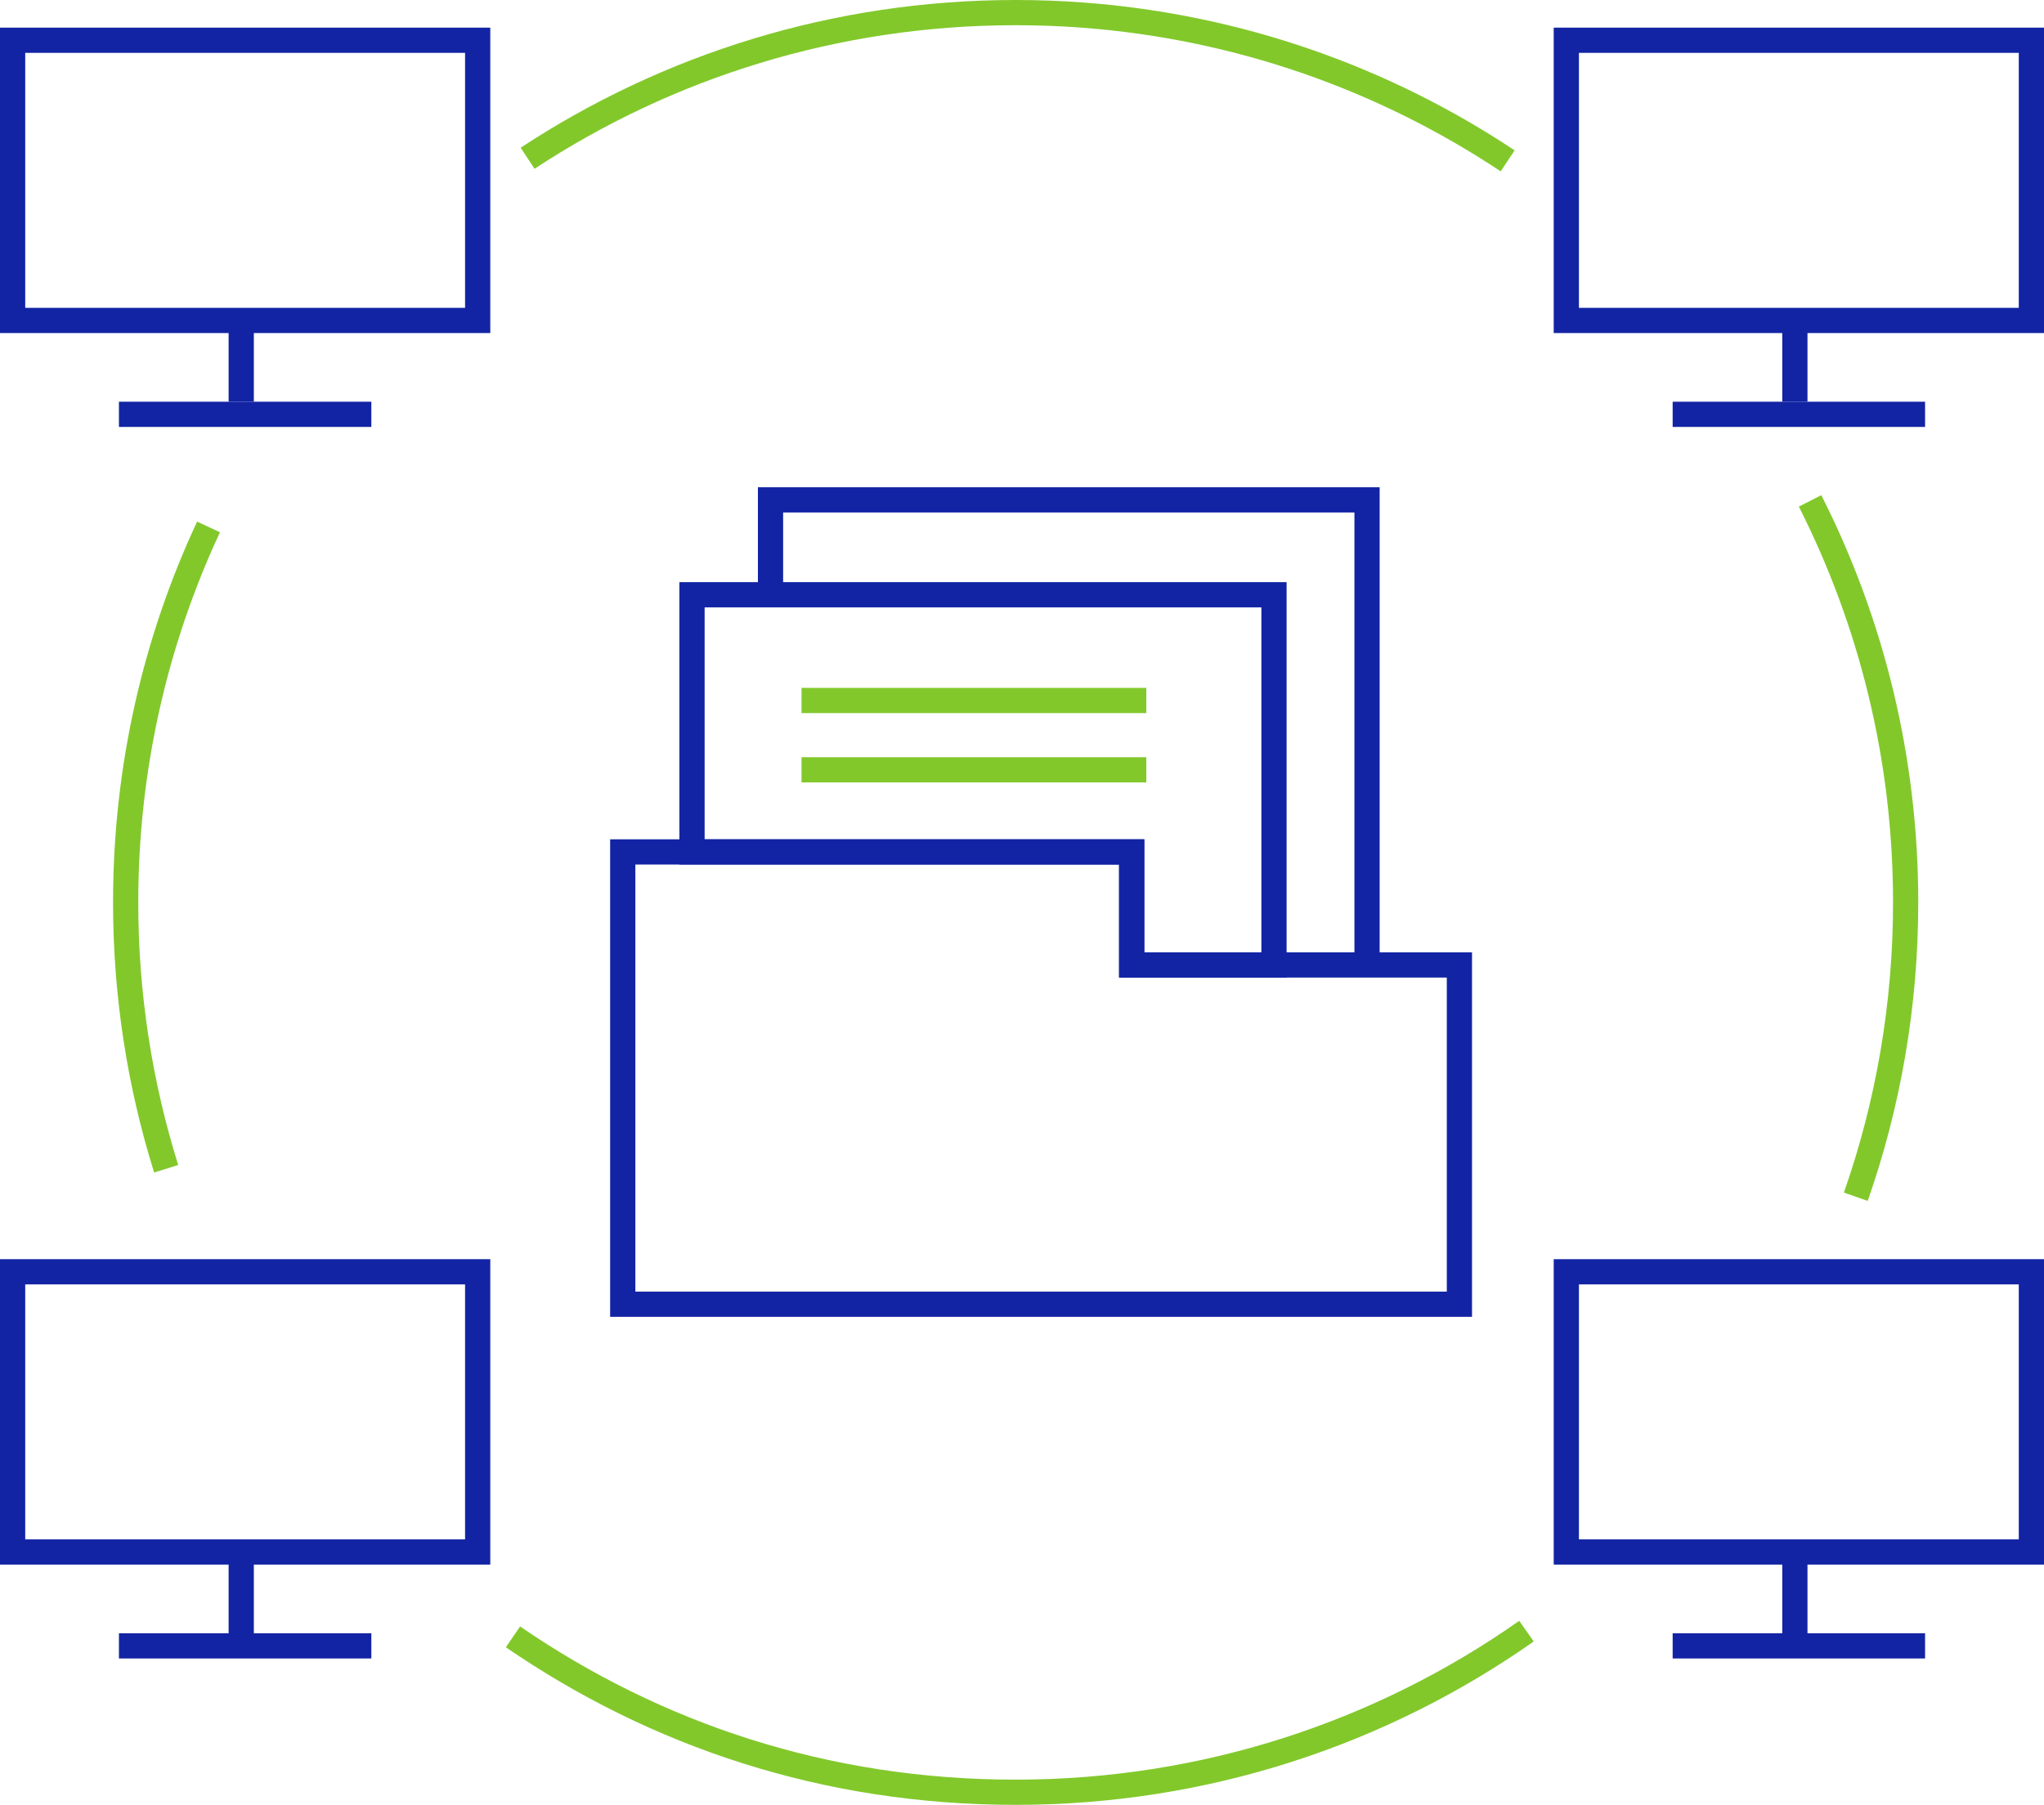 <svg xmlns="http://www.w3.org/2000/svg" id="b" width="243.18" height="214.76" viewBox="0 0 243.18 214.76"><g id="c"><g><g><line x1="95.36" y1="83.35" x2="136.38" y2="83.35" fill="none" stroke="#82c82b" stroke-miterlimit="10" stroke-width="3"></line><line x1="95.36" y1="91.6" x2="136.38" y2="91.6" fill="none" stroke="#82c82b" stroke-miterlimit="10" stroke-width="3"></line><polygon points="74.09 155.19 74.09 101.37 130.73 101.37 134.64 101.37 134.64 114.82 173.63 114.82 173.63 116.13 173.63 155.19 74.09 155.19" fill="none" stroke="#1224a4" stroke-miterlimit="10" stroke-width="3"></polygon><polygon points="130.73 101.37 134.64 101.37 134.64 114.82 151.57 114.82 151.57 70.77 82.33 70.77 82.33 101.37 130.73 101.37" fill="none" stroke="#1224a4" stroke-miterlimit="10" stroke-width="3"></polygon><polyline points="91.67 70.4 91.67 59.48 162.64 59.48 162.64 114.39" fill="none" stroke="#1224a4" stroke-miterlimit="10" stroke-width="3"></polyline></g><path d="M62.77,18.83C79.44,7.87,99.39,1.5,120.83,1.5c2.71,0,5.39,.1,8.04,.3,18.58,1.4,35.83,7.59,50.5,17.34" fill="none" stroke="#82c82b" stroke-miterlimit="10" stroke-width="3"></path><path d="M19.77,139.07c-3.13-10.01-4.82-20.65-4.82-31.69,0-15.97,3.53-31.11,9.86-44.68" fill="none" stroke="#82c82b" stroke-miterlimit="10" stroke-width="3"></path><path d="M181.61,194.09c-17.2,12.08-38.16,19.17-60.78,19.17s-42.78-6.82-59.8-18.49" fill="none" stroke="#82c82b" stroke-miterlimit="10" stroke-width="3"></path><path d="M215.35,59.6c7.27,14.35,11.37,30.59,11.37,47.78,0,12.27-2.09,24.06-5.93,35.02" fill="none" stroke="#82c82b" stroke-miterlimit="10" stroke-width="3"></path><g><g><line x1="229.03" y1="49.3" x2="199" y2="49.3" fill="none" stroke="#1224a4" stroke-miterlimit="10" stroke-width="3"></line><rect x="186.35" y="4.79" width="55.33" height="33.34" fill="none" stroke="#1224a4" stroke-miterlimit="10" stroke-width="3"></rect></g><line x1="213.54" y1="47.8" x2="213.54" y2="39.32" fill="none" stroke="#1224a4" stroke-miterlimit="10" stroke-width="3"></line></g><g><g><line x1="44.18" y1="49.3" x2="14.15" y2="49.3" fill="none" stroke="#1224a4" stroke-miterlimit="10" stroke-width="3"></line><rect x="1.5" y="4.79" width="55.33" height="33.34" fill="none" stroke="#1224a4" stroke-miterlimit="10" stroke-width="3"></rect></g><line x1="28.7" y1="47.8" x2="28.7" y2="39.32" fill="none" stroke="#1224a4" stroke-miterlimit="10" stroke-width="3"></line></g><g><g><line x1="229.03" y1="195.84" x2="199" y2="195.84" fill="none" stroke="#1224a4" stroke-miterlimit="10" stroke-width="3"></line><rect x="186.35" y="151.33" width="55.33" height="33.34" fill="none" stroke="#1224a4" stroke-miterlimit="10" stroke-width="3"></rect></g><line x1="213.54" y1="194.35" x2="213.54" y2="185.86" fill="none" stroke="#1224a4" stroke-miterlimit="10" stroke-width="3"></line></g><g><g><line x1="44.18" y1="195.84" x2="14.15" y2="195.84" fill="none" stroke="#1224a4" stroke-miterlimit="10" stroke-width="3"></line><rect x="1.5" y="151.33" width="55.33" height="33.34" fill="none" stroke="#1224a4" stroke-miterlimit="10" stroke-width="3"></rect></g><line x1="28.7" y1="194.35" x2="28.7" y2="185.86" fill="none" stroke="#1224a4" stroke-miterlimit="10" stroke-width="3"></line></g></g></g></svg>